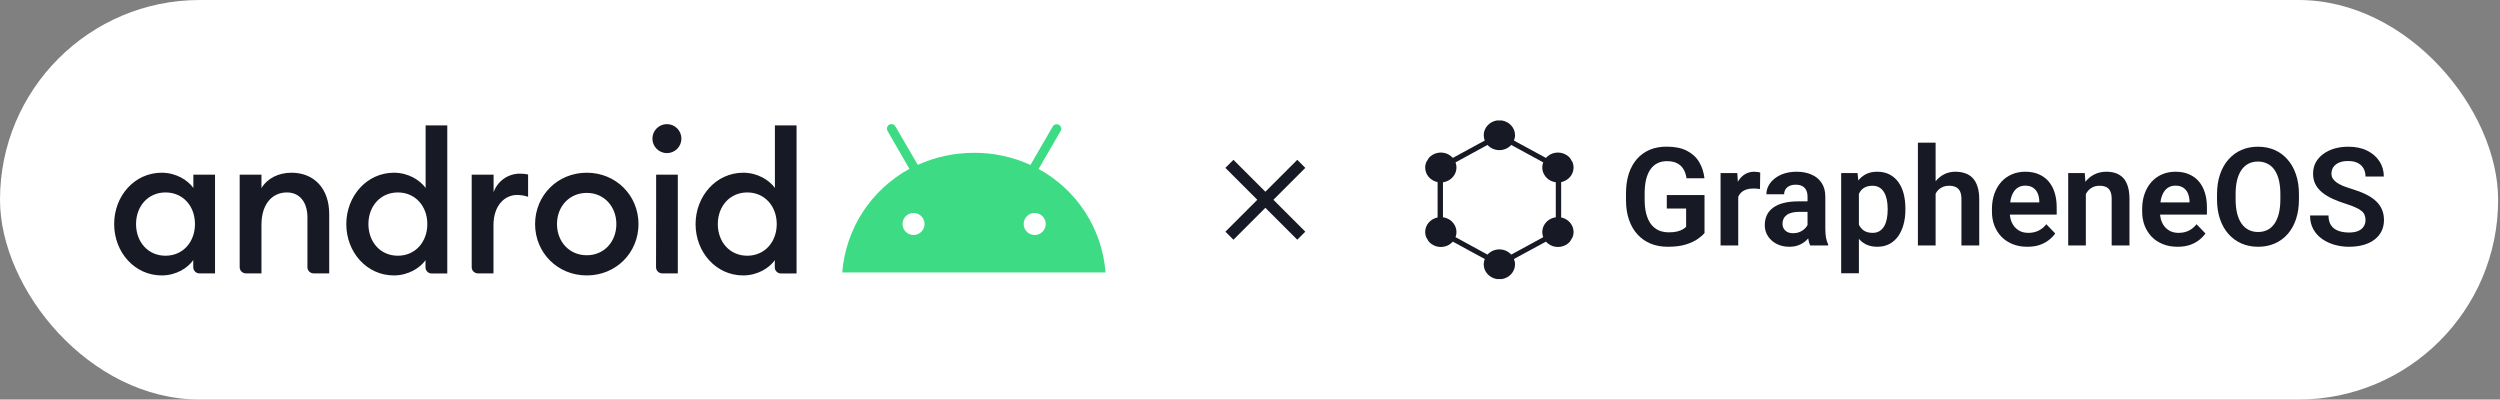 <svg width="219" height="35" viewBox="0 0 219 35" fill="none" xmlns="http://www.w3.org/2000/svg">
<rect x="0" y="0" width="219" height="35" fill="#808080" stroke="none"/>
<rect width="218.836" height="35" rx="17.5" fill="white"/>
<path d="M14.167 15.13C15.413 15.13 16.447 15.773 16.939 16.466V15.301H18.837V23.947H17.471C17.4 23.947 17.329 23.933 17.263 23.906C17.197 23.879 17.137 23.839 17.087 23.789C17.037 23.738 16.997 23.679 16.97 23.613C16.942 23.547 16.929 23.476 16.929 23.405V22.782C16.447 23.485 15.413 24.128 14.167 24.128C11.797 24.128 10 22.099 10 19.629C10 17.159 11.787 15.13 14.167 15.13ZM14.499 16.858C12.962 16.858 11.918 18.073 11.918 19.629C11.918 21.186 12.952 22.401 14.499 22.401C16.035 22.401 17.079 21.186 17.079 19.629C17.079 18.073 16.055 16.858 14.499 16.858V16.858ZM20.996 15.301H22.904V16.476C23.426 15.612 24.41 15.13 25.535 15.13C27.543 15.13 28.839 16.546 28.839 18.745V23.947H27.473C27.402 23.947 27.331 23.933 27.265 23.906C27.199 23.879 27.139 23.839 27.089 23.789C27.038 23.738 26.998 23.679 26.971 23.613C26.944 23.547 26.93 23.476 26.931 23.405V19.057C26.931 17.691 26.238 16.858 25.133 16.858C23.868 16.858 22.904 17.842 22.904 19.689V23.947H21.538C21.467 23.947 21.396 23.933 21.33 23.906C21.264 23.879 21.204 23.839 21.154 23.789C21.104 23.738 21.064 23.679 21.037 23.613C21.009 23.547 20.996 23.476 20.996 23.405V15.301ZM34.512 15.13C35.757 15.13 36.792 15.773 37.284 16.466V10.983H39.182V23.957H37.816C37.745 23.957 37.674 23.944 37.608 23.916C37.542 23.889 37.482 23.849 37.432 23.799C37.382 23.748 37.342 23.689 37.314 23.623C37.287 23.557 37.273 23.486 37.274 23.415V22.792C36.792 23.485 35.747 24.128 34.502 24.128C32.132 24.128 30.335 22.099 30.335 19.629C30.345 17.159 32.142 15.13 34.512 15.13V15.13ZM34.854 16.858C33.317 16.858 32.273 18.073 32.273 19.629C32.273 21.186 33.307 22.401 34.854 22.401C36.39 22.401 37.434 21.186 37.434 19.629C37.434 18.073 36.39 16.858 34.854 16.858V16.858ZM41.341 15.301H43.239V16.837C43.405 16.365 43.713 15.955 44.121 15.664C44.529 15.373 45.017 15.214 45.518 15.211C45.767 15.21 46.016 15.234 46.261 15.281V17.239C45.954 17.135 45.632 17.081 45.307 17.078C44.213 17.078 43.229 17.992 43.229 19.73V23.947H41.863C41.792 23.947 41.721 23.933 41.655 23.906C41.589 23.879 41.529 23.839 41.479 23.789C41.428 23.738 41.388 23.679 41.361 23.613C41.334 23.547 41.32 23.476 41.321 23.405V15.301H41.341ZM51.403 24.128C48.842 24.128 46.874 22.14 46.874 19.629C46.874 17.119 48.842 15.13 51.403 15.13C53.963 15.13 55.932 17.119 55.932 19.629C55.932 22.14 53.963 24.128 51.403 24.128ZM51.403 22.36C52.929 22.36 53.993 21.166 53.993 19.629C53.993 18.093 52.919 16.898 51.403 16.898C49.866 16.898 48.792 18.093 48.792 19.629C48.792 21.166 49.866 22.36 51.403 22.36ZM58.422 13.413C58.085 13.413 57.762 13.279 57.524 13.041C57.285 12.803 57.152 12.48 57.152 12.143C57.152 11.806 57.285 11.483 57.524 11.245C57.762 11.006 58.085 10.873 58.422 10.873C58.759 10.873 59.082 11.006 59.32 11.245C59.558 11.483 59.692 11.806 59.692 12.143C59.692 12.48 59.558 12.803 59.32 13.041C59.082 13.279 58.759 13.413 58.422 13.413V13.413ZM57.478 15.301H59.376V23.947H58.01C57.939 23.947 57.868 23.933 57.802 23.906C57.736 23.879 57.676 23.839 57.626 23.789C57.576 23.738 57.536 23.679 57.509 23.613C57.481 23.547 57.468 23.476 57.468 23.405C57.478 23.405 57.478 15.301 57.478 15.301V15.301ZM65.11 15.13C66.355 15.13 67.389 15.773 67.881 16.466V10.983H69.779V23.957H68.414C68.342 23.957 68.272 23.944 68.206 23.916C68.14 23.889 68.08 23.849 68.029 23.799C67.979 23.748 67.939 23.689 67.912 23.623C67.885 23.557 67.871 23.486 67.871 23.415V22.792C67.389 23.485 66.345 24.128 65.1 24.128C62.73 24.128 60.932 22.099 60.932 19.629C60.942 17.159 62.74 15.13 65.11 15.13ZM65.461 16.858C63.925 16.858 62.88 18.073 62.88 19.629C62.88 21.186 63.915 22.401 65.461 22.401C66.998 22.401 68.042 21.186 68.042 19.629C68.042 18.073 66.998 16.858 65.461 16.858" fill="#171A24"/>
<path d="M90.64 20.586C90.449 20.586 90.263 20.529 90.104 20.424C89.945 20.318 89.822 20.167 89.749 19.991C89.676 19.815 89.657 19.621 89.694 19.434C89.731 19.247 89.823 19.075 89.958 18.94C90.093 18.805 90.264 18.714 90.451 18.677C90.638 18.639 90.832 18.658 91.008 18.731C91.185 18.804 91.335 18.928 91.441 19.086C91.547 19.245 91.604 19.431 91.604 19.622C91.604 19.878 91.502 20.123 91.321 20.304C91.14 20.484 90.895 20.586 90.64 20.586V20.586ZM80.025 20.586C79.835 20.586 79.648 20.529 79.49 20.424C79.331 20.318 79.208 20.167 79.135 19.991C79.062 19.815 79.043 19.621 79.08 19.434C79.117 19.247 79.209 19.075 79.344 18.94C79.478 18.805 79.65 18.714 79.837 18.677C80.024 18.639 80.218 18.658 80.394 18.731C80.57 18.804 80.721 18.928 80.827 19.086C80.933 19.245 80.989 19.431 80.989 19.622C80.989 19.878 80.888 20.123 80.707 20.304C80.526 20.484 80.281 20.586 80.025 20.586V20.586ZM90.981 14.802L92.909 11.478C92.935 11.432 92.952 11.382 92.958 11.33C92.965 11.278 92.961 11.226 92.947 11.175C92.933 11.124 92.91 11.077 92.877 11.036C92.845 10.995 92.805 10.96 92.759 10.934C92.714 10.908 92.663 10.892 92.611 10.886C92.559 10.879 92.507 10.883 92.456 10.897C92.406 10.912 92.359 10.935 92.317 10.968C92.276 11 92.242 11.041 92.216 11.086L90.268 14.45C88.721 13.743 87.039 13.38 85.338 13.386C83.634 13.382 81.95 13.741 80.397 14.44L78.439 11.076C78.413 11.031 78.379 10.99 78.338 10.958C78.296 10.925 78.249 10.902 78.199 10.887C78.148 10.873 78.096 10.869 78.043 10.875C77.991 10.882 77.941 10.898 77.895 10.924C77.85 10.95 77.81 10.984 77.778 11.026C77.745 11.067 77.722 11.114 77.708 11.165C77.694 11.216 77.69 11.268 77.697 11.32C77.703 11.372 77.72 11.422 77.746 11.468L79.664 14.792C78.005 15.696 76.599 17 75.571 18.585C74.544 20.17 73.928 21.987 73.779 23.87H96.846C96.701 21.989 96.089 20.175 95.065 18.591C94.041 17.007 92.637 15.705 90.981 14.802Z" fill="#3DDC84"/>
<path d="M114.345 14.705L113.64 14L110.845 16.795L108.05 14L107.345 14.705L110.14 17.5L107.345 20.295L108.05 21L110.845 18.205L113.64 21L114.345 20.295L111.55 17.5L114.345 14.705Z" fill="#171A24"/>
<path d="M127.269 13.832L130.062 12.312C130.011 12.165 129.974 12.011 129.974 11.843C129.974 11.199 130.466 10.667 131.111 10.555L131.58 10.555C132.225 10.667 132.717 11.199 132.717 11.843C132.717 12.011 132.68 12.165 132.621 12.312L135.422 13.832C135.525 13.72 135.649 13.621 135.789 13.537C136.375 13.216 137.108 13.355 137.526 13.832L137.761 14.224C137.988 14.812 137.746 15.484 137.16 15.806C137.028 15.876 136.896 15.925 136.757 15.953V19.047C136.896 19.075 137.028 19.124 137.16 19.194C137.746 19.516 137.988 20.188 137.761 20.776L137.526 21.168C137.108 21.644 136.375 21.784 135.789 21.462C135.649 21.378 135.525 21.28 135.422 21.168C134.491 21.672 133.56 22.183 132.621 22.688C132.68 22.835 132.717 22.989 132.717 23.157C132.717 23.801 132.225 24.333 131.58 24.445H131.111C130.466 24.333 129.974 23.801 129.974 23.157C129.974 22.989 130.011 22.835 130.062 22.688L127.269 21.168C127.166 21.28 127.042 21.378 126.902 21.462C126.316 21.784 125.582 21.644 125.165 21.168L124.93 20.776C124.703 20.188 124.945 19.516 125.531 19.194C125.663 19.124 125.795 19.075 125.934 19.047V15.953C125.795 15.925 125.663 15.876 125.531 15.806C124.945 15.484 124.703 14.812 124.93 14.224L125.165 13.832C125.582 13.355 126.316 13.216 126.902 13.537C127.042 13.621 127.166 13.72 127.269 13.832ZM135.187 20.776C135.055 20.426 135.077 20.02 135.29 19.677C135.51 19.313 135.884 19.089 136.287 19.033V15.967C135.884 15.911 135.51 15.687 135.29 15.323C135.077 14.98 135.055 14.574 135.187 14.224L132.387 12.697C132.13 12.977 131.763 13.152 131.345 13.152C130.928 13.152 130.561 12.977 130.304 12.697L127.503 14.224C127.635 14.574 127.613 14.98 127.401 15.323C127.181 15.687 126.807 15.911 126.404 15.967V19.033C126.807 19.089 127.181 19.313 127.401 19.677C127.613 20.02 127.635 20.426 127.503 20.776L130.304 22.302C130.561 22.023 130.928 21.847 131.345 21.847C131.763 21.847 132.13 22.023 132.387 22.302L135.187 20.776Z" fill="#171A24"/>
<path d="M149.316 17.088V20.41C149.191 20.57 148.994 20.744 148.724 20.932C148.459 21.119 148.111 21.281 147.681 21.418C147.252 21.551 146.724 21.617 146.099 21.617C145.556 21.617 145.06 21.527 144.611 21.348C144.162 21.164 143.775 20.896 143.451 20.545C143.127 20.193 142.877 19.764 142.701 19.256C142.525 18.748 142.437 18.168 142.437 17.516V16.953C142.437 16.301 142.519 15.721 142.683 15.213C142.851 14.705 143.09 14.275 143.398 13.924C143.711 13.572 144.084 13.305 144.517 13.121C144.955 12.938 145.443 12.846 145.982 12.846C146.705 12.846 147.299 12.965 147.763 13.203C148.232 13.441 148.592 13.77 148.842 14.188C149.092 14.602 149.248 15.078 149.31 15.617H147.74C147.697 15.32 147.611 15.06 147.482 14.838C147.353 14.611 147.17 14.435 146.931 14.31C146.697 14.182 146.392 14.117 146.017 14.117C145.701 14.117 145.422 14.18 145.179 14.305C144.937 14.43 144.734 14.611 144.57 14.85C144.406 15.088 144.281 15.383 144.195 15.734C144.113 16.086 144.072 16.488 144.072 16.941V17.516C144.072 17.973 144.119 18.379 144.213 18.734C144.306 19.086 144.441 19.383 144.617 19.625C144.797 19.863 145.017 20.045 145.279 20.17C145.545 20.291 145.845 20.352 146.181 20.352C146.486 20.352 146.738 20.326 146.937 20.275C147.14 20.221 147.302 20.156 147.424 20.082C147.545 20.008 147.638 19.936 147.705 19.865V18.266H146.011V17.088H149.316Z" fill="#171A24"/>
<path d="M152.269 16.455V21.5H150.722V15.16H152.187L152.269 16.455ZM154.197 15.119L154.174 16.561C154.088 16.545 153.99 16.533 153.881 16.525C153.775 16.518 153.676 16.514 153.582 16.514C153.344 16.514 153.135 16.547 152.955 16.613C152.775 16.676 152.625 16.768 152.504 16.889C152.386 17.01 152.297 17.158 152.234 17.334C152.172 17.506 152.136 17.701 152.129 17.92L151.795 17.879C151.795 17.477 151.836 17.104 151.918 16.76C152 16.416 152.119 16.115 152.275 15.857C152.431 15.6 152.627 15.4 152.861 15.26C153.099 15.115 153.373 15.043 153.681 15.043C153.767 15.043 153.859 15.051 153.957 15.066C154.058 15.078 154.138 15.096 154.197 15.119Z" fill="#171A24"/>
<path d="M158.34 20.152V17.229C158.34 17.014 158.302 16.828 158.228 16.672C158.154 16.516 158.041 16.395 157.888 16.309C157.736 16.223 157.543 16.18 157.308 16.18C157.101 16.18 156.92 16.215 156.763 16.285C156.611 16.355 156.494 16.455 156.412 16.584C156.33 16.709 156.289 16.854 156.289 17.018H154.736C154.736 16.756 154.799 16.508 154.924 16.273C155.049 16.035 155.226 15.824 155.457 15.641C155.691 15.453 155.97 15.307 156.295 15.201C156.623 15.096 156.99 15.043 157.396 15.043C157.877 15.043 158.304 15.125 158.679 15.289C159.058 15.449 159.355 15.691 159.57 16.016C159.789 16.34 159.898 16.748 159.898 17.24V20.006C159.898 20.322 159.918 20.594 159.957 20.82C160 21.043 160.062 21.236 160.144 21.4V21.5H158.568C158.494 21.34 158.437 21.137 158.398 20.891C158.359 20.641 158.34 20.395 158.34 20.152ZM158.556 17.639L158.568 18.559H157.59C157.347 18.559 157.135 18.584 156.951 18.635C156.767 18.682 156.617 18.752 156.5 18.846C156.383 18.936 156.295 19.045 156.236 19.174C156.177 19.299 156.148 19.441 156.148 19.602C156.148 19.758 156.183 19.898 156.254 20.023C156.328 20.148 156.433 20.248 156.57 20.322C156.711 20.393 156.875 20.428 157.062 20.428C157.336 20.428 157.574 20.373 157.777 20.264C157.98 20.15 158.138 20.014 158.252 19.854C158.365 19.693 158.426 19.541 158.433 19.396L158.879 20.064C158.824 20.225 158.742 20.395 158.633 20.574C158.523 20.754 158.383 20.922 158.211 21.078C158.039 21.234 157.832 21.363 157.59 21.465C157.347 21.566 157.066 21.617 156.746 21.617C156.336 21.617 155.969 21.535 155.644 21.371C155.32 21.207 155.064 20.982 154.877 20.697C154.689 20.412 154.595 20.088 154.595 19.725C154.595 19.389 154.658 19.092 154.783 18.834C154.908 18.576 155.094 18.359 155.34 18.184C155.586 18.004 155.89 17.869 156.254 17.779C156.621 17.686 157.041 17.639 157.513 17.639H158.556Z" fill="#171A24"/>
<path d="M162.84 16.379V23.938H161.287V15.16H162.722L162.84 16.379ZM166.912 18.266V18.389C166.912 18.85 166.857 19.277 166.748 19.672C166.642 20.062 166.486 20.404 166.279 20.697C166.072 20.986 165.814 21.213 165.506 21.377C165.201 21.537 164.849 21.617 164.451 21.617C164.06 21.617 163.72 21.543 163.431 21.395C163.142 21.242 162.898 21.027 162.699 20.75C162.5 20.473 162.34 20.15 162.219 19.783C162.101 19.412 162.013 19.008 161.955 18.57V18.178C162.013 17.713 162.101 17.291 162.219 16.912C162.34 16.529 162.5 16.199 162.699 15.922C162.898 15.641 163.14 15.424 163.426 15.271C163.715 15.119 164.052 15.043 164.439 15.043C164.842 15.043 165.195 15.119 165.5 15.271C165.808 15.424 166.068 15.643 166.279 15.928C166.49 16.213 166.648 16.553 166.754 16.947C166.859 17.342 166.912 17.781 166.912 18.266ZM165.359 18.389V18.266C165.359 17.984 165.334 17.725 165.283 17.486C165.232 17.244 165.154 17.033 165.049 16.854C164.943 16.67 164.806 16.527 164.638 16.426C164.47 16.324 164.267 16.273 164.029 16.273C163.791 16.273 163.586 16.312 163.414 16.391C163.242 16.469 163.101 16.58 162.992 16.725C162.883 16.869 162.797 17.041 162.734 17.24C162.676 17.436 162.636 17.652 162.617 17.891V18.863C162.652 19.152 162.72 19.412 162.822 19.643C162.924 19.873 163.072 20.057 163.267 20.193C163.467 20.33 163.724 20.398 164.041 20.398C164.279 20.398 164.482 20.346 164.65 20.24C164.818 20.135 164.955 19.99 165.06 19.807C165.166 19.619 165.242 19.404 165.289 19.162C165.336 18.92 165.359 18.662 165.359 18.389Z" fill="#171A24"/>
<path d="M169.56 12.5V21.5H168.008V12.5H169.56ZM169.314 18.102H168.857C168.857 17.66 168.916 17.254 169.033 16.883C169.15 16.512 169.316 16.189 169.531 15.916C169.746 15.639 170.002 15.424 170.299 15.271C170.599 15.119 170.931 15.043 171.295 15.043C171.607 15.043 171.89 15.088 172.144 15.178C172.402 15.264 172.623 15.402 172.806 15.594C172.99 15.785 173.131 16.035 173.228 16.344C173.33 16.648 173.381 17.02 173.381 17.457V21.5H171.822V17.445C171.822 17.152 171.779 16.922 171.693 16.754C171.607 16.582 171.484 16.459 171.324 16.385C171.168 16.311 170.974 16.273 170.744 16.273C170.494 16.273 170.279 16.322 170.099 16.42C169.92 16.514 169.771 16.645 169.654 16.812C169.541 16.98 169.455 17.174 169.396 17.393C169.342 17.611 169.314 17.848 169.314 18.102Z" fill="#171A24"/>
<path d="M177.594 21.617C177.113 21.617 176.681 21.539 176.299 21.383C175.916 21.227 175.59 21.01 175.32 20.732C175.054 20.451 174.849 20.125 174.705 19.754C174.564 19.379 174.494 18.977 174.494 18.547V18.312C174.494 17.824 174.564 17.381 174.705 16.982C174.845 16.58 175.045 16.234 175.302 15.945C175.56 15.656 175.869 15.434 176.228 15.277C176.588 15.121 176.984 15.043 177.418 15.043C177.867 15.043 178.263 15.119 178.607 15.271C178.951 15.42 179.238 15.631 179.469 15.904C179.699 16.178 179.873 16.506 179.99 16.889C180.107 17.268 180.166 17.688 180.166 18.148V18.799H175.197V17.732H178.642V17.615C178.635 17.369 178.588 17.145 178.502 16.941C178.416 16.734 178.283 16.57 178.103 16.449C177.924 16.324 177.691 16.262 177.406 16.262C177.176 16.262 176.974 16.312 176.802 16.414C176.635 16.512 176.494 16.652 176.381 16.836C176.271 17.016 176.189 17.23 176.135 17.48C176.08 17.73 176.052 18.008 176.052 18.312V18.547C176.052 18.812 176.088 19.059 176.158 19.285C176.232 19.512 176.34 19.709 176.48 19.877C176.625 20.041 176.797 20.17 176.996 20.264C177.199 20.354 177.429 20.398 177.687 20.398C178.011 20.398 178.304 20.336 178.566 20.211C178.832 20.082 179.062 19.893 179.258 19.643L180.037 20.451C179.904 20.646 179.724 20.834 179.498 21.014C179.275 21.193 179.006 21.34 178.689 21.453C178.373 21.562 178.008 21.617 177.594 21.617Z" fill="#171A24"/>
<path d="M182.72 16.514V21.5H181.174V15.16H182.627L182.72 16.514ZM182.474 18.102H182.017C182.021 17.641 182.084 17.223 182.205 16.848C182.326 16.473 182.496 16.15 182.715 15.881C182.937 15.611 183.201 15.404 183.506 15.26C183.81 15.115 184.15 15.043 184.525 15.043C184.83 15.043 185.105 15.086 185.351 15.172C185.597 15.258 185.808 15.395 185.984 15.582C186.164 15.77 186.301 16.016 186.394 16.32C186.492 16.621 186.541 16.992 186.541 17.434V21.5H184.982V17.422C184.982 17.133 184.939 16.904 184.853 16.736C184.771 16.568 184.65 16.449 184.49 16.379C184.334 16.309 184.14 16.273 183.91 16.273C183.672 16.273 183.463 16.322 183.283 16.42C183.107 16.514 182.959 16.645 182.838 16.812C182.72 16.98 182.631 17.174 182.568 17.393C182.506 17.611 182.474 17.848 182.474 18.102Z" fill="#171A24"/>
<path d="M190.754 21.617C190.273 21.617 189.842 21.539 189.459 21.383C189.076 21.227 188.75 21.01 188.48 20.732C188.215 20.451 188.01 20.125 187.865 19.754C187.724 19.379 187.654 18.977 187.654 18.547V18.312C187.654 17.824 187.724 17.381 187.865 16.982C188.006 16.58 188.205 16.234 188.463 15.945C188.72 15.656 189.029 15.434 189.388 15.277C189.748 15.121 190.144 15.043 190.578 15.043C191.027 15.043 191.424 15.119 191.767 15.271C192.111 15.42 192.398 15.631 192.629 15.904C192.859 16.178 193.033 16.506 193.15 16.889C193.267 17.268 193.326 17.688 193.326 18.148V18.799H188.357V17.732H191.802V17.615C191.795 17.369 191.748 17.145 191.662 16.941C191.576 16.734 191.443 16.57 191.263 16.449C191.084 16.324 190.851 16.262 190.566 16.262C190.336 16.262 190.135 16.312 189.963 16.414C189.795 16.512 189.654 16.652 189.541 16.836C189.431 17.016 189.349 17.23 189.295 17.48C189.24 17.73 189.213 18.008 189.213 18.312V18.547C189.213 18.812 189.248 19.059 189.318 19.285C189.392 19.512 189.5 19.709 189.64 19.877C189.785 20.041 189.957 20.17 190.156 20.264C190.359 20.354 190.59 20.398 190.847 20.398C191.172 20.398 191.465 20.336 191.726 20.211C191.992 20.082 192.222 19.893 192.418 19.643L193.197 20.451C193.064 20.646 192.885 20.834 192.658 21.014C192.435 21.193 192.166 21.34 191.849 21.453C191.533 21.562 191.168 21.617 190.754 21.617Z" fill="#171A24"/>
<path d="M201.388 17.018V17.457C201.388 18.102 201.302 18.682 201.131 19.197C200.959 19.709 200.715 20.145 200.398 20.504C200.082 20.863 199.705 21.139 199.267 21.33C198.83 21.521 198.344 21.617 197.808 21.617C197.281 21.617 196.797 21.521 196.355 21.33C195.918 21.139 195.539 20.863 195.219 20.504C194.898 20.145 194.65 19.709 194.474 19.197C194.299 18.682 194.211 18.102 194.211 17.457V17.018C194.211 16.369 194.299 15.789 194.474 15.277C194.65 14.766 194.896 14.33 195.213 13.971C195.529 13.607 195.906 13.33 196.344 13.139C196.785 12.947 197.269 12.852 197.797 12.852C198.332 12.852 198.818 12.947 199.256 13.139C199.693 13.33 200.07 13.607 200.386 13.971C200.707 14.33 200.953 14.766 201.125 15.277C201.301 15.789 201.388 16.369 201.388 17.018ZM199.76 17.457V17.006C199.76 16.541 199.717 16.133 199.631 15.781C199.545 15.426 199.418 15.127 199.25 14.885C199.082 14.643 198.875 14.461 198.629 14.34C198.383 14.215 198.105 14.152 197.797 14.152C197.484 14.152 197.207 14.215 196.965 14.34C196.726 14.461 196.523 14.643 196.355 14.885C196.187 15.127 196.058 15.426 195.969 15.781C195.883 16.133 195.84 16.541 195.84 17.006V17.457C195.84 17.918 195.883 18.326 195.969 18.682C196.058 19.037 196.187 19.338 196.355 19.584C196.527 19.826 196.734 20.01 196.976 20.135C197.219 20.26 197.496 20.322 197.808 20.322C198.121 20.322 198.398 20.26 198.64 20.135C198.883 20.01 199.086 19.826 199.25 19.584C199.418 19.338 199.545 19.037 199.631 18.682C199.717 18.326 199.76 17.918 199.76 17.457Z" fill="#171A24"/>
<path d="M207.219 19.285C207.219 19.121 207.193 18.975 207.142 18.846C207.095 18.713 207.008 18.594 206.879 18.488C206.754 18.379 206.576 18.273 206.345 18.172C206.119 18.066 205.826 17.957 205.467 17.844C205.068 17.719 204.697 17.578 204.353 17.422C204.01 17.266 203.707 17.084 203.445 16.877C203.187 16.67 202.986 16.432 202.842 16.162C202.697 15.889 202.625 15.572 202.625 15.213C202.625 14.861 202.699 14.541 202.847 14.252C203 13.963 203.215 13.715 203.492 13.508C203.769 13.297 204.095 13.135 204.47 13.021C204.849 12.908 205.267 12.852 205.724 12.852C206.357 12.852 206.904 12.967 207.365 13.197C207.83 13.428 208.189 13.74 208.443 14.135C208.697 14.529 208.824 14.973 208.824 15.465H207.219C207.219 15.199 207.162 14.965 207.049 14.762C206.939 14.559 206.771 14.398 206.545 14.281C206.322 14.164 206.041 14.105 205.701 14.105C205.373 14.105 205.099 14.154 204.881 14.252C204.666 14.35 204.504 14.482 204.394 14.65C204.289 14.818 204.236 15.006 204.236 15.213C204.236 15.369 204.273 15.51 204.347 15.635C204.422 15.756 204.533 15.871 204.681 15.98C204.83 16.086 205.013 16.186 205.232 16.279C205.455 16.369 205.713 16.459 206.006 16.549C206.474 16.689 206.885 16.846 207.236 17.018C207.592 17.189 207.886 17.385 208.121 17.604C208.359 17.822 208.537 18.068 208.654 18.342C208.775 18.615 208.836 18.926 208.836 19.273C208.836 19.641 208.763 19.969 208.619 20.258C208.474 20.547 208.267 20.793 207.998 20.996C207.728 21.199 207.404 21.354 207.025 21.459C206.65 21.564 206.23 21.617 205.765 21.617C205.351 21.617 204.941 21.562 204.535 21.453C204.133 21.34 203.767 21.172 203.439 20.949C203.111 20.723 202.849 20.438 202.654 20.094C202.459 19.746 202.361 19.34 202.361 18.875H203.978C203.978 19.145 204.021 19.375 204.107 19.566C204.197 19.754 204.322 19.908 204.482 20.029C204.646 20.146 204.838 20.232 205.056 20.287C205.275 20.342 205.511 20.369 205.765 20.369C206.094 20.369 206.363 20.324 206.574 20.234C206.789 20.141 206.949 20.012 207.054 19.848C207.164 19.684 207.219 19.496 207.219 19.285Z" fill="#171A24"/>
</svg>
